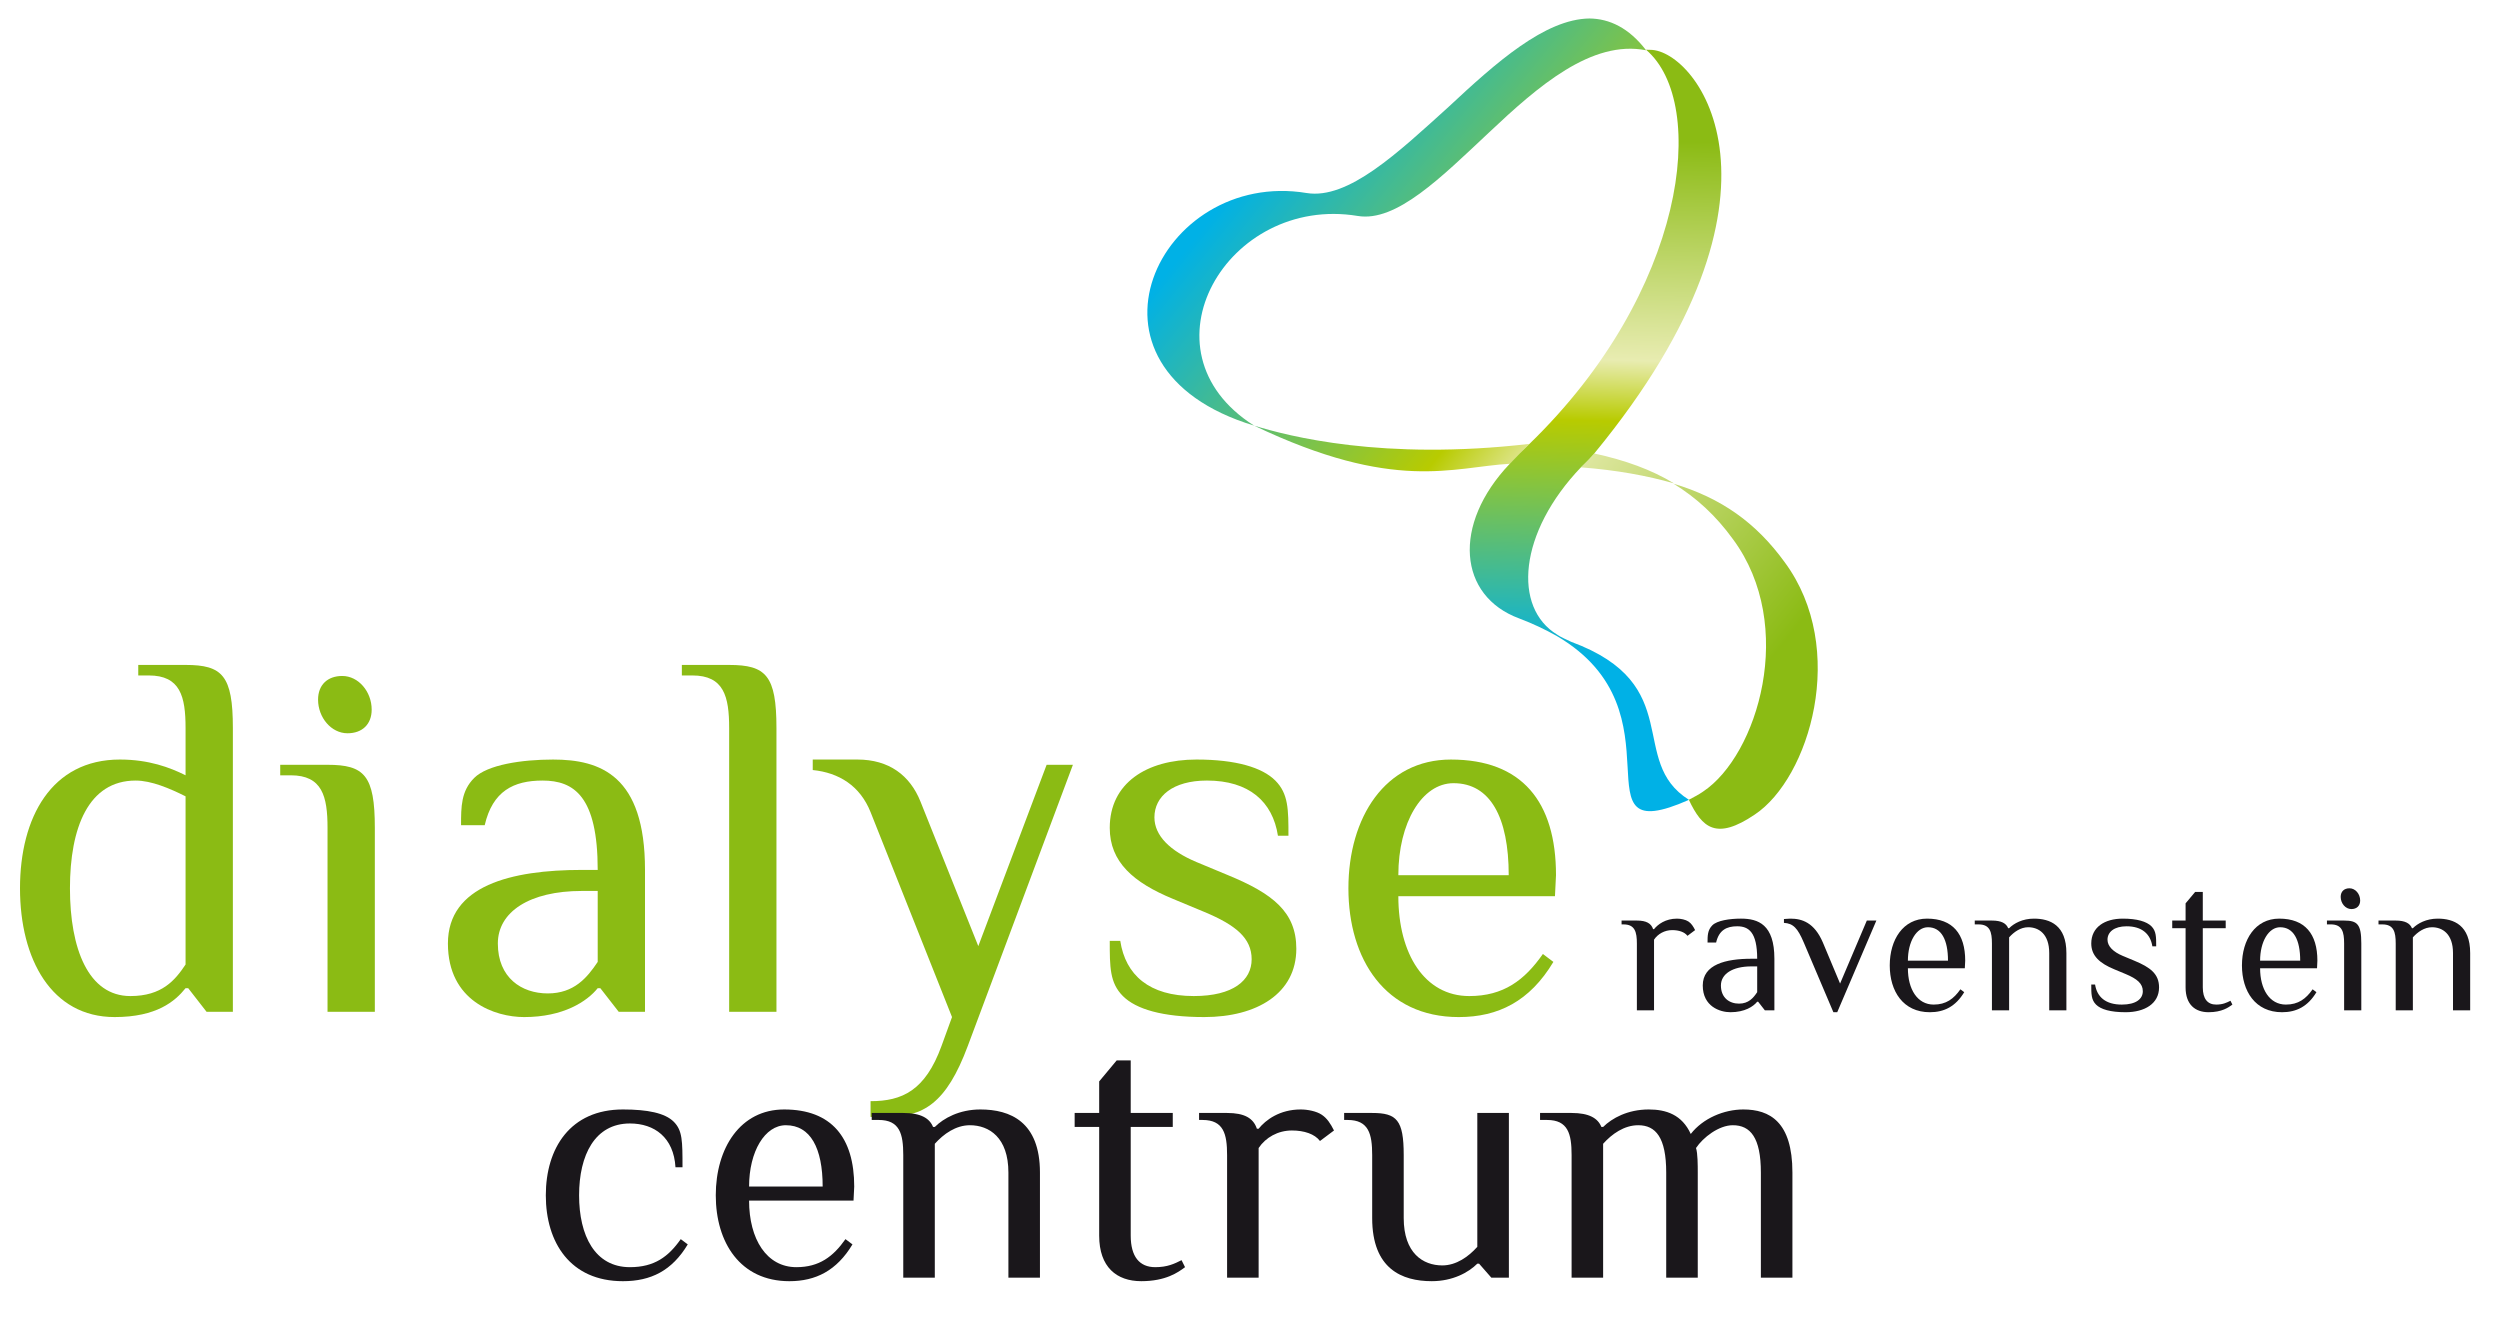 <?xml version="1.0" encoding="UTF-8" standalone="no"?> <svg xmlns="http://www.w3.org/2000/svg" xmlns:xlink="http://www.w3.org/1999/xlink" xmlns:serif="http://www.serif.com/" width="100%" height="100%" viewBox="0 0 1181 623" version="1.1" xml:space="preserve" style="fill-rule:evenodd;clip-rule:evenodd;stroke-linejoin:round;stroke-miterlimit:2;"> <g id="Laag-1" serif:id="Laag 1" transform="matrix(4.167,0,0,4.167,0,-290)"> <g transform="matrix(1,0,0,1,21.037,170)"> <path d="M0,-10.128C-1.787,-11.022 -3.873,-11.916 -5.66,-11.916C-11.023,-11.916 -13.107,-6.553 -13.107,0.299C-13.107,7.15 -11.023,12.515 -6.257,12.515C-2.681,12.515 -1.192,10.728 0,8.938L0,-10.128ZM5.363,14.302L2.383,14.302L0.298,11.621L0,11.621C-1.192,13.109 -3.276,14.896 -8.043,14.896C-15.194,14.896 -18.769,8.343 -18.769,0.299C-18.769,-7.744 -15.194,-14.299 -7.448,-14.299C-4.17,-14.299 -1.787,-13.404 0,-12.513L0,-17.872C0,-21.449 -0.596,-23.832 -4.17,-23.832L-5.363,-23.832L-5.363,-25.024L0,-25.024C4.171,-25.024 5.363,-23.832 5.363,-17.872L5.363,14.302Z" style="fill:rgb(139,187,20);fill-rule:nonzero;"></path> </g> <g transform="matrix(1,0,0,1,39.395,177.806)"> <path d="M0,-25.083C-1.847,-25.083 -3.337,-26.873 -3.337,-28.896C-3.337,-30.566 -2.264,-31.579 -0.596,-31.579C1.251,-31.579 2.741,-29.79 2.741,-27.766C2.741,-26.097 1.669,-25.083 0,-25.083M3.099,6.496L-2.264,6.496L-2.264,-14.358C-2.264,-17.934 -2.86,-20.318 -6.435,-20.318L-7.627,-20.318L-7.627,-21.509L-2.264,-21.509C1.907,-21.509 3.099,-20.318 3.099,-14.358L3.099,6.496Z" style="fill:rgb(139,187,20);fill-rule:nonzero;"></path> </g> <g transform="matrix(1,0,0,1,67.76,170.001)"> <path d="M0,0.597L-1.787,0.597C-7.747,0.597 -11.321,2.979 -11.321,6.554C-11.321,10.428 -8.64,12.215 -5.66,12.215C-2.681,12.215 -1.192,10.428 0,8.641L0,0.597ZM2.384,14.301L0.297,11.62L0,11.62C-1.192,13.109 -3.874,14.896 -8.342,14.896C-11.618,14.896 -16.981,13.109 -16.981,6.554C-16.981,0 -9.832,-1.787 -1.787,-1.787L0,-1.787C0,-10.129 -2.681,-11.917 -6.256,-11.917C-9.533,-11.917 -11.917,-10.726 -12.811,-6.853L-15.492,-6.853C-15.492,-8.937 -15.492,-10.726 -14.003,-12.213C-12.513,-13.704 -8.64,-14.299 -5.064,-14.299C0.297,-14.299 5.362,-12.513 5.362,-1.787L5.362,14.301L2.384,14.301Z" style="fill:rgb(139,187,20);fill-rule:nonzero;"></path> </g> <g transform="matrix(1,0,0,1,88.024,144.977)"> <path d="M0,39.325L-5.362,39.325L-5.362,7.151C-5.362,3.574 -5.958,1.191 -9.533,1.191L-10.725,1.191L-10.725,0L-5.362,0C-1.191,0 0,1.191 0,7.151L0,39.325Z" style="fill:rgb(139,187,20);fill-rule:nonzero;"></path> </g> <g transform="matrix(1,0,0,1,107.927,167.023)"> <path d="M0,17.873L-9.234,-5.363C-10.425,-8.343 -12.81,-9.832 -15.789,-10.131L-15.789,-11.322L-10.724,-11.322C-7.149,-11.322 -4.766,-9.536 -3.574,-6.555L2.98,9.832L10.726,-10.727L13.705,-10.727L1.788,21.151C-0.655,27.706 -3.276,29.195 -7.447,29.195L-9.234,29.195L-9.234,27.408C-5.66,27.408 -3.037,26.215 -1.191,21.151L0,17.873Z" style="fill:rgb(139,187,20);fill-rule:nonzero;"></path> </g> <g transform="matrix(1,0,0,1,136.534,155.701)"> <path d="M0,29.195C-4.768,29.195 -7.748,28.301 -9.236,26.813C-10.725,25.323 -10.725,23.535 -10.725,20.556L-9.533,20.556C-8.938,24.43 -6.258,26.813 -1.194,26.813C3.278,26.813 5.362,25.027 5.362,22.641C5.362,20.258 3.576,18.768 0,17.278L-3.576,15.79C-8.044,13.941 -10.725,11.62 -10.725,7.746C-10.725,2.68 -6.555,0 -0.895,0C3.576,0 6.554,0.894 8.044,2.382C9.533,3.874 9.533,5.661 9.533,8.638L8.342,8.638C7.744,4.767 5.063,2.382 0.296,2.382C-3.576,2.382 -5.661,4.171 -5.661,6.554C-5.661,8.638 -3.873,10.368 -0.895,11.62L2.68,13.108C7.744,15.193 10.426,17.278 10.426,21.449C10.426,26.514 5.959,29.195 0,29.195" style="fill:rgb(139,187,20);fill-rule:nonzero;"></path> </g> <g transform="matrix(1,0,0,1,171.039,171.789)"> <path d="M0,-2.979C0,-9.533 -2.087,-13.407 -6.258,-13.407C-9.833,-13.407 -12.514,-8.938 -12.514,-2.979L0,-2.979ZM5.242,-0.593L-12.514,-0.593C-12.514,5.957 -9.535,10.726 -4.471,10.726C-0.597,10.726 1.786,8.94 3.872,5.957L5.063,6.853C2.385,11.321 -1.191,13.108 -5.661,13.108C-14.004,13.108 -18.174,6.554 -18.174,-1.49C-18.174,-9.533 -14.004,-16.087 -6.555,-16.087C1.491,-16.087 5.36,-11.32 5.36,-2.979L5.242,-0.593Z" style="fill:rgb(139,187,20);fill-rule:nonzero;"></path> </g> <g transform="matrix(1,0,0,1,76.379,213.449)"> <path d="M0,-16.688C0.994,-15.695 0.994,-14.503 0.994,-11.524L0.198,-11.524C0,-14.902 -2.186,-16.49 -4.966,-16.49C-8.939,-16.49 -10.729,-12.913 -10.729,-8.344C-10.729,-3.775 -8.939,-0.199 -4.966,-0.199C-2.186,-0.199 -0.595,-1.392 0.796,-3.377L1.589,-2.782C-0.199,0.2 -2.583,1.39 -5.761,1.39C-11.721,1.39 -14.502,-2.981 -14.502,-8.344C-14.502,-13.708 -11.721,-18.078 -5.761,-18.078C-2.98,-18.078 -0.993,-17.68 0,-16.688" style="fill:rgb(26,23,27);fill-rule:nonzero;"></path> </g> <g transform="matrix(1,0,0,1,93.263,206.099)"> <path d="M0,-1.988C0,-6.358 -1.389,-8.941 -4.172,-8.941C-6.555,-8.941 -8.342,-5.963 -8.342,-1.988L0,-1.988ZM3.498,-0.399L-8.342,-0.399C-8.342,3.972 -6.357,7.151 -2.979,7.151C-0.396,7.151 1.192,5.957 2.585,3.972L3.379,4.568C1.59,7.549 -0.794,8.74 -3.773,8.74C-9.337,8.74 -12.118,4.368 -12.118,-0.995C-12.118,-6.358 -9.337,-10.728 -4.37,-10.728C0.995,-10.728 3.577,-7.552 3.577,-1.988L3.498,-0.399Z" style="fill:rgb(26,23,27);fill-rule:nonzero;"></path> </g> <g transform="matrix(1,0,0,1,102.4,209.277)"> <path d="M0,-8.741C0,-11.127 -0.398,-12.716 -2.781,-12.716L-3.576,-12.716L-3.576,-13.509L0,-13.509C1.986,-13.509 2.98,-12.914 3.377,-11.922L3.576,-11.922C4.571,-12.914 6.358,-13.906 8.741,-13.906C12.12,-13.906 15.496,-12.516 15.496,-6.756L15.496,5.165L11.92,5.165L11.92,-6.756C11.92,-10.73 9.734,-12.119 7.549,-12.119C5.96,-12.119 4.571,-11.127 3.576,-10.015L3.576,5.165L0,5.165L0,-8.741Z" style="fill:rgb(26,23,27);fill-rule:nonzero;"></path> </g> <g transform="matrix(1,0,0,1,124.61,207.29)"> <path d="M0,-9.935L-2.78,-9.935L-2.78,-11.522L0,-11.522L0,-15.1L1.987,-17.483L3.576,-17.483L3.576,-11.522L8.343,-11.522L8.343,-9.935L3.576,-9.935L3.576,2.383C3.576,4.766 4.57,5.96 6.357,5.96C7.75,5.96 8.544,5.563 9.339,5.166L9.735,5.96C8.941,6.555 7.548,7.548 4.768,7.548C1.987,7.548 0,5.96 0,2.383L0,-9.935Z" style="fill:rgb(26,23,27);fill-rule:nonzero;"></path> </g> <g transform="matrix(1,0,0,1,139.111,209.277)"> <path d="M0,-8.741C0,-11.127 -0.396,-12.716 -2.78,-12.716L-3.176,-12.716L-3.176,-13.509L0,-13.509C1.986,-13.509 2.98,-12.914 3.378,-11.723L3.576,-11.723C4.373,-12.716 5.961,-13.906 8.344,-13.906C9.139,-13.906 10.133,-13.708 10.728,-13.31C11.326,-12.914 11.721,-12.318 12.12,-11.523L10.531,-10.332C9.933,-11.127 8.743,-11.523 7.35,-11.523C5.76,-11.523 4.373,-10.73 3.576,-9.536L3.576,5.165L0,5.165L0,-8.741Z" style="fill:rgb(26,23,27);fill-rule:nonzero;"></path> </g> <g transform="matrix(1,0,0,1,171.058,196.164)"> <path d="M0,18.278L-1.988,18.278L-3.378,16.689L-3.58,16.689C-4.572,17.681 -6.357,18.674 -8.742,18.674C-12.12,18.674 -15.498,17.286 -15.498,11.522L-15.498,4.372C-15.498,1.986 -15.895,0.397 -18.279,0.397L-18.677,0.397L-18.677,-0.396L-15.498,-0.396C-12.718,-0.396 -11.923,0.397 -11.923,4.372L-11.923,11.522C-11.923,15.494 -9.737,16.887 -7.551,16.887C-5.962,16.887 -4.572,15.892 -3.58,14.779L-3.58,-0.396L0,-0.396L0,18.278Z" style="fill:rgb(26,23,27);fill-rule:nonzero;"></path> </g> <g transform="matrix(1,0,0,1,181.741,212.458)"> <path d="M0,-15.103C0.995,-16.095 2.786,-17.087 5.168,-17.087C7.152,-17.087 8.941,-16.492 9.935,-14.308C11.325,-16.095 13.711,-17.087 15.895,-17.087C18.876,-17.087 21.46,-15.698 21.46,-9.937L21.46,1.984L17.884,1.984L17.884,-9.937C17.884,-13.912 16.688,-15.3 14.704,-15.3C13.115,-15.3 11.325,-13.912 10.53,-12.717C10.729,-12.122 10.729,-10.731 10.729,-9.937L10.729,1.984L7.152,1.984L7.152,-9.937C7.152,-13.912 5.962,-15.3 3.977,-15.3C2.387,-15.3 0.995,-14.308 0,-13.197L0,1.984L-3.574,1.984L-3.574,-11.922C-3.574,-14.308 -3.971,-15.897 -6.356,-15.897L-7.15,-15.897L-7.15,-16.69L-3.574,-16.69C-1.588,-16.69 -0.594,-16.095 -0.196,-15.103L0,-15.103Z" style="fill:rgb(26,23,27);fill-rule:nonzero;"></path> </g> <g transform="matrix(1,0,0,1,185.568,181.314)"> <path d="M0,-4.76C0,-6.06 -0.22,-6.924 -1.516,-6.924L-1.735,-6.924L-1.735,-7.359L0,-7.359C1.08,-7.359 1.623,-7.034 1.839,-6.386L1.945,-6.386C2.377,-6.924 3.245,-7.577 4.546,-7.577C4.979,-7.577 5.519,-7.466 5.845,-7.25C6.171,-7.034 6.384,-6.709 6.601,-6.276L5.735,-5.627C5.41,-6.06 4.762,-6.276 4.005,-6.276C3.139,-6.276 2.377,-5.843 1.945,-5.193L1.945,2.817L0,2.817L0,-4.76Z" style="fill:rgb(26,23,27);fill-rule:nonzero;"></path> </g> <g transform="matrix(1,0,0,1,199.207,178.931)"> <path d="M0,0.22L-0.649,0.22C-2.813,0.22 -4.112,1.085 -4.112,2.384C-4.112,3.793 -3.139,4.442 -2.057,4.442C-0.974,4.442 -0.432,3.793 0,3.143L0,0.22ZM0.868,5.199L0.109,4.226L0,4.226C-0.432,4.767 -1.406,5.415 -3.032,5.415C-4.222,5.415 -6.17,4.767 -6.17,2.384C-6.17,0.002 -3.571,-0.646 -0.649,-0.646L0,-0.646C0,-3.677 -0.974,-4.327 -2.271,-4.327C-3.464,-4.327 -4.329,-3.893 -4.655,-2.487L-5.628,-2.487C-5.628,-3.245 -5.628,-3.893 -5.087,-4.435C-4.549,-4.976 -3.139,-5.195 -1.841,-5.195C0.109,-5.195 1.95,-4.542 1.95,-0.646L1.95,5.199L0.868,5.199Z" style="fill:rgb(26,23,27);fill-rule:nonzero;"></path> </g> <g transform="matrix(1,0,0,1,208.604,176.985)"> <path d="M0,4.114L3.032,-3.03L4.114,-3.03L-0.323,7.362L-0.759,7.362L-4.115,-0.54C-4.807,-2.163 -5.306,-2.705 -6.364,-2.768L-6.364,-3.203C-6.259,-3.203 -5.822,-3.248 -5.63,-3.248C-4.33,-3.248 -2.924,-2.816 -1.95,-0.54L0,4.114Z" style="fill:rgb(26,23,27);fill-rule:nonzero;"></path> </g> <g transform="matrix(1,0,0,1,220.838,179.581)"> <path d="M0,-1.079C0,-3.46 -0.758,-4.868 -2.273,-4.868C-3.572,-4.868 -4.546,-3.246 -4.546,-1.079L0,-1.079ZM1.907,-0.214L-4.546,-0.214C-4.546,2.169 -3.465,3.9 -1.624,3.9C-0.214,3.9 0.649,3.251 1.407,2.169L1.84,2.493C0.865,4.117 -0.434,4.766 -2.056,4.766C-5.088,4.766 -6.603,2.386 -6.603,-0.537C-6.603,-3.46 -5.088,-5.845 -2.38,-5.845C0.54,-5.845 1.951,-4.11 1.951,-1.079L1.907,-0.214Z" style="fill:rgb(26,23,27);fill-rule:nonzero;"></path> </g> <g transform="matrix(1,0,0,1,225.82,181.314)"> <path d="M0,-4.76C0,-6.06 -0.218,-6.924 -1.517,-6.924L-1.948,-6.924L-1.948,-7.359L0,-7.359C1.082,-7.359 1.623,-7.034 1.84,-6.492L1.947,-6.492C2.489,-7.034 3.464,-7.577 4.761,-7.577C6.602,-7.577 8.441,-6.818 8.441,-3.679L8.441,2.817L6.494,2.817L6.494,-3.679C6.494,-5.843 5.303,-6.601 4.112,-6.601C3.248,-6.601 2.489,-6.06 1.947,-5.454L1.947,2.817L0,2.817L0,-4.76Z" style="fill:rgb(26,23,27);fill-rule:nonzero;"></path> </g> <g transform="matrix(1,0,0,1,240.976,173.737)"> <path d="M0,10.61C-1.731,10.61 -2.813,10.285 -3.355,9.745C-3.896,9.203 -3.896,8.553 -3.896,7.471L-3.464,7.471C-3.244,8.879 -2.271,9.745 -0.432,9.745C1.19,9.745 1.948,9.095 1.948,8.23C1.948,7.362 1.3,6.823 0,6.28L-1.297,5.739C-2.922,5.067 -3.896,4.224 -3.896,2.817C-3.896,0.976 -2.381,0 -0.325,0C1.3,0 2.383,0.327 2.925,0.868C3.465,1.411 3.465,2.059 3.465,3.141L3.031,3.141C2.814,1.734 1.841,0.868 0.109,0.868C-1.297,0.868 -2.055,1.517 -2.055,2.384C-2.055,3.141 -1.405,3.768 -0.325,4.224L0.976,4.765C2.814,5.523 3.79,6.28 3.79,7.796C3.79,9.636 2.165,10.61 0,10.61" style="fill:rgb(26,23,27);fill-rule:nonzero;"></path> </g> <g transform="matrix(1,0,0,1,247.773,180.232)"> <path d="M0,-5.411L-1.514,-5.411L-1.514,-6.277L0,-6.277L0,-8.227L1.086,-9.525L1.951,-9.525L1.951,-6.277L4.548,-6.277L4.548,-5.411L1.951,-5.411L1.951,1.3C1.951,2.6 2.492,3.249 3.468,3.249C4.224,3.249 4.657,3.031 5.089,2.815L5.306,3.249C4.872,3.573 4.117,4.114 2.602,4.114C1.086,4.114 0,3.249 0,1.3L0,-5.411Z" style="fill:rgb(26,23,27);fill-rule:nonzero;"></path> </g> <g transform="matrix(1,0,0,1,260.767,179.581)"> <path d="M0,-1.079C0,-3.46 -0.758,-4.868 -2.275,-4.868C-3.571,-4.868 -4.546,-3.246 -4.546,-1.079L0,-1.079ZM1.907,-0.214L-4.546,-0.214C-4.546,2.169 -3.466,3.9 -1.624,3.9C-0.216,3.9 0.649,3.251 1.407,2.169L1.841,2.493C0.865,4.117 -0.434,4.766 -2.057,4.766C-5.089,4.766 -6.604,2.386 -6.604,-0.537C-6.604,-3.46 -5.089,-5.845 -2.381,-5.845C0.54,-5.845 1.948,-4.11 1.948,-1.079L1.907,-0.214Z" style="fill:rgb(26,23,27);fill-rule:nonzero;"></path> </g> <g transform="matrix(1,0,0,1,266.57,181.774)"> <path d="M0,-9.121C-0.673,-9.121 -1.214,-9.769 -1.214,-10.505C-1.214,-11.109 -0.824,-11.478 -0.217,-11.478C0.453,-11.478 0.995,-10.83 0.995,-10.095C0.995,-9.486 0.605,-9.121 0,-9.121M1.124,2.357L-0.824,2.357L-0.824,-5.221C-0.824,-6.52 -1.041,-7.385 -2.339,-7.385L-2.772,-7.385L-2.772,-7.819L-0.824,-7.819C0.692,-7.819 1.124,-7.385 1.124,-5.221L1.124,2.357Z" style="fill:rgb(26,23,27);fill-rule:nonzero;"></path> </g> <g transform="matrix(1,0,0,1,271.595,181.314)"> <path d="M0,-4.76C0,-6.06 -0.22,-6.924 -1.516,-6.924L-1.951,-6.924L-1.951,-7.359L0,-7.359C1.081,-7.359 1.622,-7.034 1.84,-6.492L1.945,-6.492C2.488,-7.034 3.462,-7.577 4.761,-7.577C6.601,-7.577 8.441,-6.818 8.441,-3.679L8.441,2.817L6.494,2.817L6.494,-3.679C6.494,-5.843 5.304,-6.601 4.112,-6.601C3.246,-6.601 2.488,-6.06 1.945,-5.454L1.945,2.817L0,2.817L0,-4.76Z" style="fill:rgb(26,23,27);fill-rule:nonzero;"></path> </g> <g transform="matrix(-75.431,-60.723,60.723,-75.431,207.159,159.599)"> <path d="M0.368,0.17C0.337,0.174 0.306,0.172 0.273,0.163C0.151,0.131 0.092,-0.016 0.115,-0.089C0.117,-0.096 0.12,-0.102 0.122,-0.107C0.089,-0.123 0.067,-0.124 0.051,-0.072C0.028,0.001 0.087,0.148 0.209,0.18C0.264,0.195 0.314,0.192 0.368,0.17L0.368,0.17Z" style="fill:url(#_Linear1);fill-rule:nonzero;"></path> </g> <g transform="matrix(-73.573,-59.227,59.227,-73.573,220.221,141.996)"> <path d="M0.862,0.126C0.875,0.044 0.886,-0.037 0.93,-0.062C1.086,-0.15 1.027,-0.409 0.804,-0.319C0.971,-0.338 1.003,-0.123 0.865,-0.045C0.824,-0.022 0.816,0.054 0.805,0.132C0.794,0.212 0.779,0.296 0.72,0.327C0.753,0.335 0.778,0.329 0.797,0.314C0.838,0.28 0.851,0.203 0.862,0.126ZM0.536,-0.162C0.535,-0.152 0.534,-0.141 0.533,-0.129C0.657,-0.255 0.764,-0.303 0.804,-0.319C0.622,-0.276 0.587,-0.208 0.536,-0.162ZM0.467,-0.112C0.432,-0.088 0.399,-0.07 0.368,-0.057C0.399,-0.061 0.431,-0.072 0.465,-0.089C0.466,-0.097 0.467,-0.104 0.467,-0.112Z" style="fill:url(#_Linear2);fill-rule:nonzero;"></path> </g> <g transform="matrix(-1.807,69.381,-69.381,-1.807,185.43,75.062)"> <path d="M0.002,-0.017C0.087,-0.122 0.396,-0.093 0.651,0.157C0.662,0.168 0.673,0.178 0.684,0.188C0.786,0.28 0.902,0.266 0.936,0.166C0.944,0.143 0.953,0.123 0.963,0.104C1.082,-0.112 1.315,0.071 1.225,-0.119C1.164,-0.016 1.037,-0.111 0.972,0.08C0.968,0.089 0.965,0.097 0.961,0.103C0.919,0.177 0.796,0.171 0.686,0.071C0.679,0.064 0.671,0.057 0.663,0.05C0.228,-0.289 -0,-0.1 0.002,-0.024C0.002,-0.021 0.002,-0.019 0.002,-0.017Z" style="fill:url(#_Linear3);fill-rule:nonzero;"></path> </g> </g> <defs> <linearGradient id="_Linear1" x1="0" y1="0" x2="1" y2="0" gradientUnits="userSpaceOnUse" gradientTransform="matrix(1,5.55112e-17,5.55112e-17,-1,0,0.071)"><stop offset="0" style="stop-color:rgb(139,187,20);stop-opacity:1"></stop><stop offset="0.15" style="stop-color:rgb(139,187,20);stop-opacity:1"></stop><stop offset="0.51" style="stop-color:rgb(232,236,177);stop-opacity:1"></stop><stop offset="0.61" style="stop-color:rgb(184,203,0);stop-opacity:1"></stop><stop offset="1" style="stop-color:rgb(96,196,228);stop-opacity:1"></stop></linearGradient> <linearGradient id="_Linear2" x1="0" y1="0" x2="1" y2="0" gradientUnits="userSpaceOnUse" gradientTransform="matrix(1,0,0,-1,0,-0.074)"><stop offset="0" style="stop-color:rgb(139,187,20);stop-opacity:1"></stop><stop offset="0.15" style="stop-color:rgb(139,187,20);stop-opacity:1"></stop><stop offset="0.51" style="stop-color:rgb(232,236,177);stop-opacity:1"></stop><stop offset="0.61" style="stop-color:rgb(184,203,0);stop-opacity:1"></stop><stop offset="1" style="stop-color:rgb(0,177,230);stop-opacity:1"></stop></linearGradient> <linearGradient id="_Linear3" x1="0" y1="0" x2="1" y2="0" gradientUnits="userSpaceOnUse" gradientTransform="matrix(1,-3.46945e-18,-3.46945e-18,-1,0,-0.008)"><stop offset="0" style="stop-color:rgb(139,187,20);stop-opacity:1"></stop><stop offset="0.15" style="stop-color:rgb(139,187,20);stop-opacity:1"></stop><stop offset="0.51" style="stop-color:rgb(232,236,177);stop-opacity:1"></stop><stop offset="0.61" style="stop-color:rgb(184,203,0);stop-opacity:1"></stop><stop offset="1" style="stop-color:rgb(0,177,230);stop-opacity:1"></stop></linearGradient> </defs> </svg> 